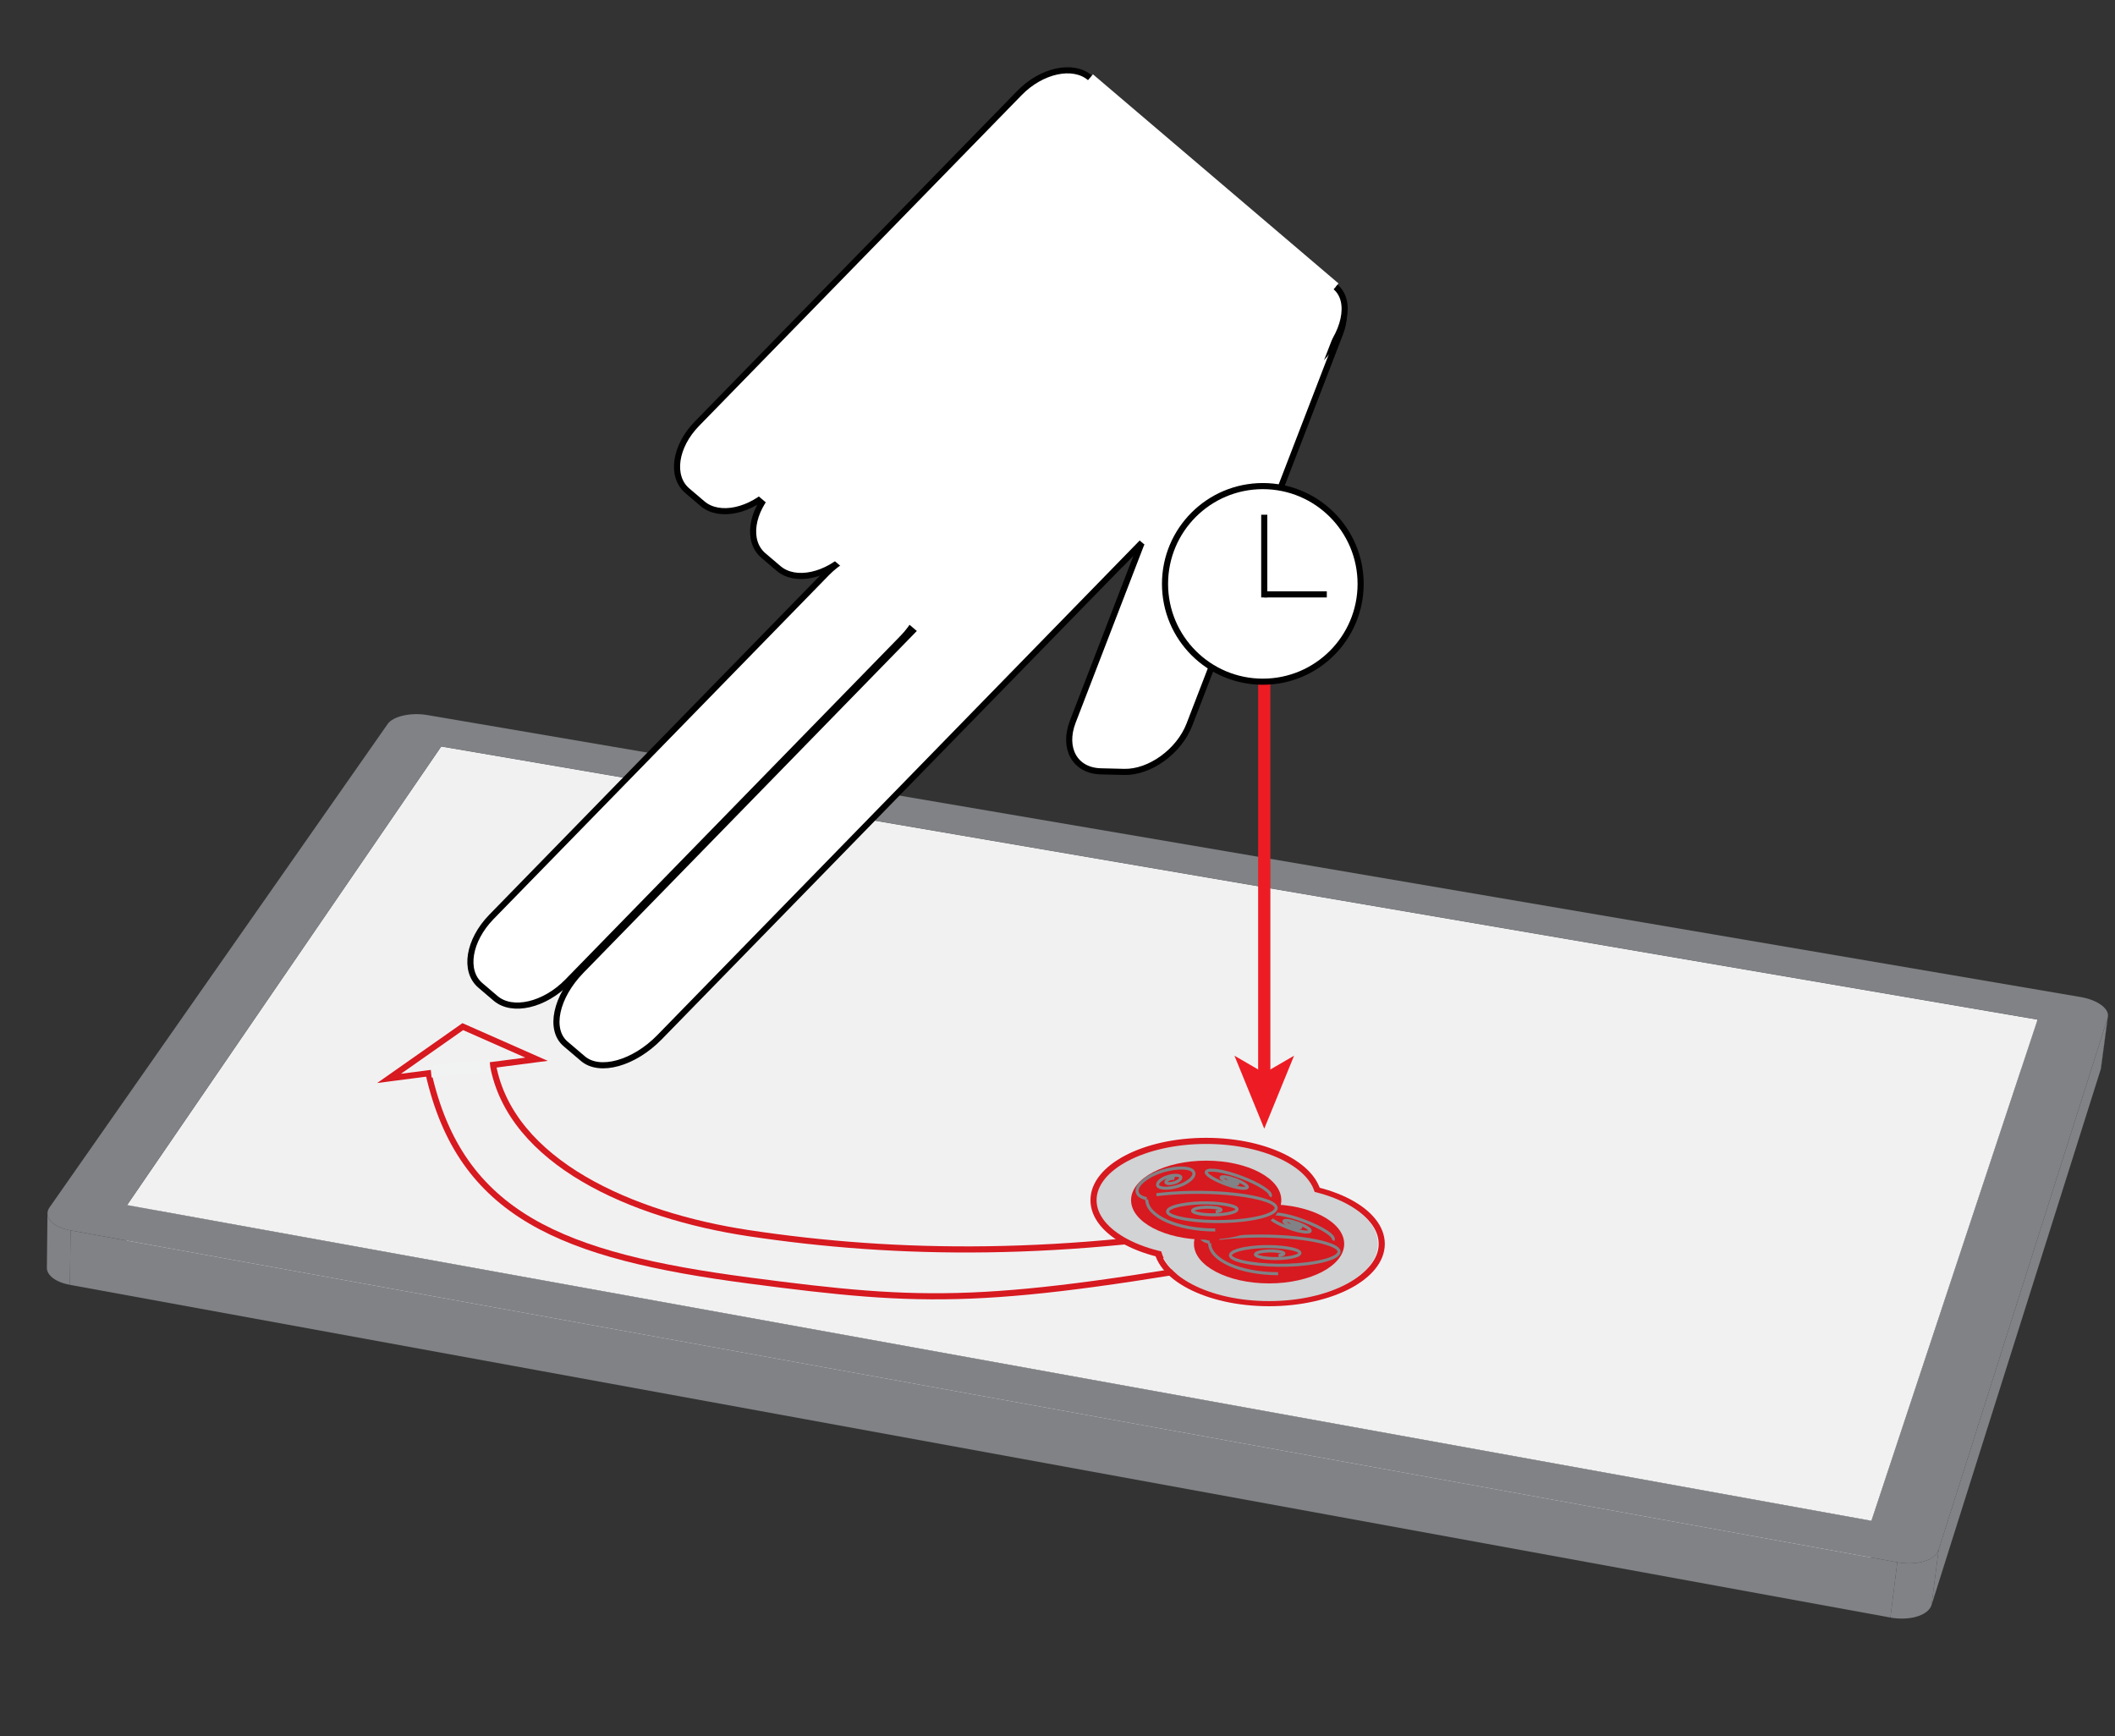 <?xml version="1.0" encoding="utf-8"?>
<!-- Generator: Adobe Illustrator 15.0.2, SVG Export Plug-In . SVG Version: 6.00 Build 0)  -->
<!DOCTYPE svg PUBLIC "-//W3C//DTD SVG 1.1//EN" "http://www.w3.org/Graphics/SVG/1.1/DTD/svg11.dtd">
<svg version="1.1" xmlns="http://www.w3.org/2000/svg" xmlns:xlink="http://www.w3.org/1999/xlink" x="0px" y="0px" width="173px"
	 height="142px" viewBox="0 0 173 142" enable-background="new 0 0 173 142" xml:space="preserve">
<rect x="0" y="0" width="173" height="142" fill="#333333" stroke="none"/>
<g id="Tablet_2_">
	<g id="Tablet">
		<g>
			<g enable-background="new    ">
				<g>
					<path fill="#808285" d="M172.424,83.141c-0.188,1.404-0.377,2.809-0.564,4.213c-0.001,0.01-0.003,0.019-0.004,0.028
						c-0.002,0.009-0.004,0.019-0.006,0.028c-0.002,0.009-0.005,0.019-0.007,0.028c-0.003,0.009-0.005,0.019-0.009,0.028
						l0.564-4.214c0.003-0.009,0.006-0.019,0.008-0.028c0.003-0.009,0.005-0.019,0.007-0.028s0.004-0.019,0.006-0.028
						S172.422,83.15,172.424,83.141z"/>
				</g>
				<g>
					<polygon fill="#808285" points="166.666,83.403 166.119,87.622 35.951,65.222 36.092,61.061 					"/>
				</g>
				<g>
					<polygon fill="#808285" points="36.092,61.061 35.951,65.222 10.328,103.01 10.397,98.572 					"/>
				</g>
				<g>
					<path fill="#808285" d="M3.834,103.698c0.016-1.481,0.032-2.964,0.049-4.445c-0.002,0.151,0.042,0.301,0.127,0.442
						c0.085,0.143,0.211,0.277,0.375,0.399s0.363,0.232,0.596,0.325s0.497,0.168,0.79,0.221l-0.055,4.454
						c-0.292-0.054-0.556-0.129-0.788-0.222c-0.231-0.094-0.431-0.204-0.594-0.327s-0.289-0.259-0.373-0.401
						C3.876,104.002,3.832,103.852,3.834,103.698z"/>
				</g>
				<g>
					<polygon fill="#F1F1F2" points="153.076,124.398 152.521,128.897 10.328,103.01 10.397,98.572 					"/>
				</g>
				<g>
					<polygon fill="#F1F1F2" points="166.666,83.403 153.076,124.398 10.397,98.572 36.092,61.061 					"/>
				</g>
				<g>
					<polygon fill="#F1F1F2" points="166.666,83.403 166.119,87.622 152.521,128.897 153.076,124.398 					"/>
				</g>
				<g>
					<polygon fill="#808285" points="172.398,83.252 171.834,87.466 157.995,131.283 158.571,126.773 					"/>
				</g>
				<g>
					<polygon fill="#808285" points="155.193,127.79 154.627,132.309 5.715,105.095 5.771,100.641 					"/>
				</g>
				<g>
					<path fill="#808285" d="M170.191,81.554c0.359,0.061,0.691,0.155,0.982,0.271s0.543,0.256,0.742,0.409
						c0.2,0.154,0.349,0.321,0.433,0.494c0.084,0.173,0.104,0.35,0.05,0.524l-13.827,43.521c-0.067,0.213-0.212,0.4-0.417,0.558
						c-0.204,0.158-0.469,0.286-0.774,0.378s-0.653,0.148-1.023,0.164c-0.371,0.016-0.765-0.01-1.163-0.083L5.771,100.641
						c-0.372-0.067-0.699-0.171-0.972-0.3c-0.273-0.13-0.491-0.285-0.646-0.456c-0.155-0.17-0.247-0.356-0.266-0.548
						c-0.02-0.191,0.034-0.389,0.168-0.581l27.658-39.541c0.11-0.158,0.284-0.297,0.504-0.413c0.219-0.116,0.484-0.208,0.777-0.274
						c0.293-0.065,0.615-0.104,0.948-0.112c0.333-0.008,0.677,0.015,1.015,0.073L170.191,81.554z M153.076,124.398l13.59-40.996
						L36.092,61.061L10.397,98.572L153.076,124.398"/>
				</g>
				<g>
					<path fill="#808285" d="M158.571,126.773l-0.576,4.51c-0.067,0.213-0.212,0.402-0.416,0.562
						c-0.204,0.158-0.468,0.287-0.772,0.38c-0.305,0.094-0.651,0.15-1.021,0.166s-0.762-0.01-1.159-0.082l0.566-4.519
						c0.398,0.073,0.792,0.099,1.163,0.083c0.37-0.016,0.718-0.072,1.023-0.164s0.57-0.22,0.774-0.378
						C158.359,127.174,158.504,126.986,158.571,126.773z"/>
				</g>
			</g>
		</g>
	</g>
</g>
<g id="Swipe">
	<g>
		<path id="Inside_Line" fill="none" stroke="#D71920" stroke-width="0.5" stroke-miterlimit="10" d="M40.321,87.103
			c1.458,7.958,11.321,12.32,20.927,13.766c12.132,1.824,25.742,2.032,42.831-1.022"/>
		<path id="Outside_Line" fill="none" stroke="#D71920" stroke-width="0.5" stroke-miterlimit="10" d="M35.046,87.77
			c2.623,11.653,10.976,14.964,26.202,16.968c14.634,1.925,19.511,2.061,42.855-2.084"/>
		<polygon id="Arrowhead" fill="none" stroke="#D71920" stroke-width="0.5" stroke-miterlimit="10" points="43.887,86.641 
			31.824,88.209 37.855,83.975 		"/>
		<line id="Mask" fill="none" stroke="#F1F2F2" stroke-miterlimit="10" x1="35.25" y1="87.636" x2="40.089" y2="87.127"/>
	</g>
</g>
<g id="Hand">
	<g>
		<path fill="#FFFFFF" stroke="#000000" stroke-width="0.5" stroke-miterlimit="10" d="M100.083,27.02
			c0.842-2.191,3.235-3.924,5.344-3.871l1.907,0.048c2.107,0.052,3.133,1.872,2.287,4.062l-12.33,32.007
			c-0.842,2.192-3.238,3.925-5.345,3.873l-1.907-0.047c-2.106-0.053-3.131-1.872-2.289-4.063L100.083,27.02z"/>
		
			<line fill="none" stroke="#000000" stroke-width="0.5" stroke-linecap="round" stroke-miterlimit="10" x1="91.683" y1="46.144" x2="93.39" y2="44.395"/>
		<g>
			<polygon fill="#FFFFFF" stroke="#000000" stroke-width="0.5" stroke-miterlimit="10" points="89.78,6.895 108.53,22.865 
				77.752,54.426 58.999,38.457 			"/>
			<path fill="#FFFFFF" stroke="#000000" stroke-width="0.5" stroke-miterlimit="10" d="M101.562,24.01
				c2.083-2.137,4.889-2.92,6.261-1.75l1.418,1.208c1.375,1.168,0.801,3.85-1.282,5.988L53.943,84.846
				c-2.085,2.133-4.888,2.917-6.263,1.747l-1.417-1.206c-1.374-1.17-0.801-3.853,1.283-5.989L101.562,24.01z"/>
			<path fill="#FFFFFF" stroke="#000000" stroke-width="0.5" stroke-miterlimit="10" d="M67.613,46.886
				c1.876-1.924,4.512-2.536,5.887-1.364l1.245,1.06c1.375,1.17,0.967,3.677-0.91,5.603l-27.414,28.11
				c-1.877,1.924-4.513,2.537-5.886,1.365l-1.243-1.06c-1.377-1.171-0.968-3.68,0.907-5.604L67.613,46.886z"/>
			<path fill="#FFFFFF" stroke="#000000" stroke-width="0.5" stroke-miterlimit="10" d="M89.619,12.898
				c1.807-1.854,4.387-2.405,5.76-1.236l1.246,1.06c1.373,1.171,1.023,3.623-0.783,5.474L69.446,45.263
				c-1.806,1.853-4.386,2.406-5.76,1.236l-1.245-1.061c-1.374-1.17-1.024-3.621,0.782-5.474L89.619,12.898z"/>
			<path fill="#FFFFFF" stroke="#000000" stroke-width="0.5" stroke-miterlimit="10" d="M83.397,7.599
				c1.805-1.853,4.387-2.404,5.76-1.233l1.246,1.058c1.374,1.171,1.021,3.622-0.783,5.475L63.223,39.965
				c-1.806,1.853-4.385,2.406-5.76,1.235l-1.244-1.06c-1.375-1.171-1.025-3.622,0.781-5.474L83.397,7.599z"/>
			<polygon fill="#FFFFFF" points="109.241,23.469 90.535,7.538 60.003,38.848 78.709,54.777 			"/>
			
				<line fill="none" stroke="#FFFFFF" stroke-width="0.75" stroke-miterlimit="10" x1="89.157" y1="6.365" x2="109.241" y2="23.468"/>
		</g>
		<path fill="#FFFFFF" d="M99.394,27.588c0.418-1.082,2.749-3.866,4.855-3.812l3.346-0.098c2.107,0.053,1.755,3.068,1.339,4.147
			l-6.077,15.777c-0.416,1.079-4.394,3.333-6.562,3.222l-3.33-2.831c0.371-0.391-0.27-0.229,0,0L99.394,27.588z"/>
	</g>
</g>
<g id="Action">
	<g>
		<g id="Arrow_1_">
			<g>
				<line fill="none" stroke="#ED1C24" stroke-miterlimit="10" x1="103.412" y1="47.759" x2="103.412" y2="88.085"/>
				<g>
					<polygon fill="#ED1C24" points="103.412,92.321 100.973,86.352 103.412,87.769 105.851,86.352 					"/>
				</g>
			</g>
		</g>
		<g id="Clock_2_">
			<circle fill="#FFFFFF" stroke="#000000" stroke-width="0.5" stroke-miterlimit="10" cx="103.295" cy="47.761" r="8"/>
			<g id="Hands_1_">
				
					<line fill="#FFFFFF" stroke="#000000" stroke-width="0.5" stroke-linecap="square" stroke-miterlimit="10" x1="103.412" y1="42.353" x2="103.412" y2="48.619"/>
				
					<line fill="#FFFFFF" stroke="#000000" stroke-width="0.5" stroke-linecap="square" stroke-miterlimit="10" x1="103.646" y1="48.619" x2="108.278" y2="48.619"/>
			</g>
		</g>
	</g>
	<g>
		
			<ellipse fill="none" stroke="#D71920" stroke-width="0.5" stroke-miterlimit="10" cx="103.806" cy="101.745" rx="9.216" ry="4.849"/>
		
			<ellipse fill="#D1D3D4" stroke="#D71920" stroke-width="0.5" stroke-miterlimit="10" cx="98.662" cy="98.169" rx="9.216" ry="4.849"/>
		<ellipse fill="#D1D3D4" cx="103.807" cy="101.745" rx="8.895" ry="4.68"/>
		<g>
			<ellipse id="Dot_4_" fill="#D71920" cx="103.806" cy="101.745" rx="6.144" ry="3.232"/>
			<path id="Fingerprint4_3_" fill="none" stroke="#808285" stroke-width="0.25" stroke-miterlimit="10" d="M98.942,101.623
				c-1.097-0.227-1.052-1,0.101-1.729c0.92-0.583,2.377-0.909,3.254-0.728c0.703,0.145,0.674,0.64-0.062,1.105
				c-0.59,0.374-1.523,0.582-2.084,0.466c-0.449-0.092-0.431-0.409,0.041-0.708c0.377-0.238,0.975-0.372,1.334-0.298
				c0.287,0.06,0.275,0.262-0.027,0.453c-0.24,0.153-0.623,0.238-0.854,0.19c-0.184-0.037-0.176-0.168,0.018-0.289
				c0.154-0.099,0.398-0.152,0.547-0.123"/>
			<path id="Fingerprint3_3_" fill="none" stroke="#808285" stroke-width="0.25" stroke-miterlimit="10" d="M98.942,101.677
				c0,1.385,2.507,2.506,5.604,2.506"/>
			<path id="Fingerprint2_3_" fill="none" stroke="#808285" stroke-width="0.25" stroke-miterlimit="10" d="M109.031,101.448
				c0.252-0.305-0.859-1.033-2.484-1.629c-1.299-0.476-2.516-0.665-2.717-0.422c-0.162,0.195,0.55,0.661,1.59,1.043
				c0.832,0.304,1.609,0.425,1.738,0.27c0.104-0.125-0.352-0.424-1.018-0.667c-0.531-0.195-1.029-0.272-1.113-0.173
				c-0.066,0.08,0.227,0.271,0.652,0.427c0.34,0.125,0.658,0.175,0.713,0.11c0.041-0.051-0.145-0.173-0.418-0.273
				c-0.218-0.08-0.422-0.111-0.456-0.07"/>
			<path id="Fingerprint1_3_" fill="none" stroke="#808285" stroke-width="0.25" stroke-miterlimit="10" d="M99.736,101.301
				c3.154-0.398,7.213-0.171,9.064,0.508c1.48,0.544,0.637,1.242-1.887,1.562c-2.02,0.255-4.615,0.11-5.801-0.325
				c-0.949-0.348-0.408-0.795,1.207-0.999c1.292-0.164,2.953-0.07,3.713,0.208c0.606,0.223,0.26,0.509-0.773,0.64
				c-0.826,0.104-1.891,0.045-2.375-0.133c-0.389-0.143-0.168-0.326,0.494-0.41c0.529-0.066,1.209-0.028,1.52,0.086
				c0.25,0.091,0.107,0.208-0.316,0.262"/>
		</g>
		<g>
			<ellipse id="Dot_3_" fill="#D71920" cx="98.662" cy="98.169" rx="6.144" ry="3.232"/>
			<path id="Fingerprint4_2_" fill="none" stroke="#808285" stroke-width="0.25" stroke-miterlimit="10" d="M93.799,98.047
				c-1.097-0.227-1.052-1,0.101-1.729c0.92-0.583,2.377-0.909,3.254-0.728c0.703,0.145,0.674,0.64-0.062,1.105
				c-0.59,0.374-1.523,0.582-2.084,0.466c-0.449-0.092-0.431-0.409,0.041-0.708c0.377-0.238,0.975-0.372,1.334-0.298
				c0.287,0.06,0.275,0.262-0.027,0.453c-0.24,0.153-0.623,0.238-0.854,0.19c-0.184-0.037-0.176-0.168,0.018-0.289
				c0.154-0.099,0.398-0.152,0.547-0.123"/>
			<path id="Fingerprint3_2_" fill="none" stroke="#808285" stroke-width="0.25" stroke-miterlimit="10" d="M93.799,98.101
				c0,1.385,2.507,2.506,5.604,2.506"/>
			<path id="Fingerprint2_2_" fill="none" stroke="#808285" stroke-width="0.25" stroke-miterlimit="10" d="M103.888,97.872
				c0.252-0.305-0.859-1.033-2.484-1.629c-1.299-0.476-2.516-0.665-2.717-0.422c-0.162,0.195,0.55,0.661,1.59,1.043
				c0.832,0.304,1.609,0.425,1.738,0.27c0.104-0.125-0.352-0.424-1.018-0.667c-0.531-0.195-1.029-0.272-1.113-0.173
				c-0.066,0.08,0.227,0.271,0.652,0.427c0.34,0.125,0.658,0.175,0.713,0.11c0.041-0.051-0.145-0.173-0.418-0.273
				c-0.218-0.08-0.422-0.111-0.456-0.07"/>
			<path id="Fingerprint1_2_" fill="none" stroke="#808285" stroke-width="0.25" stroke-miterlimit="10" d="M94.593,97.725
				c3.154-0.398,7.213-0.171,9.064,0.508c1.48,0.544,0.637,1.242-1.887,1.562c-2.02,0.255-4.615,0.11-5.801-0.325
				c-0.949-0.348-0.408-0.795,1.207-0.999c1.292-0.164,2.953-0.07,3.713,0.208c0.606,0.223,0.26,0.509-0.773,0.64
				c-0.826,0.104-1.891,0.045-2.375-0.133c-0.389-0.143-0.168-0.326,0.494-0.41c0.529-0.066,1.209-0.028,1.52,0.086
				c0.25,0.091,0.107,0.208-0.316,0.262"/>
		</g>
	</g>
</g>
</svg>
